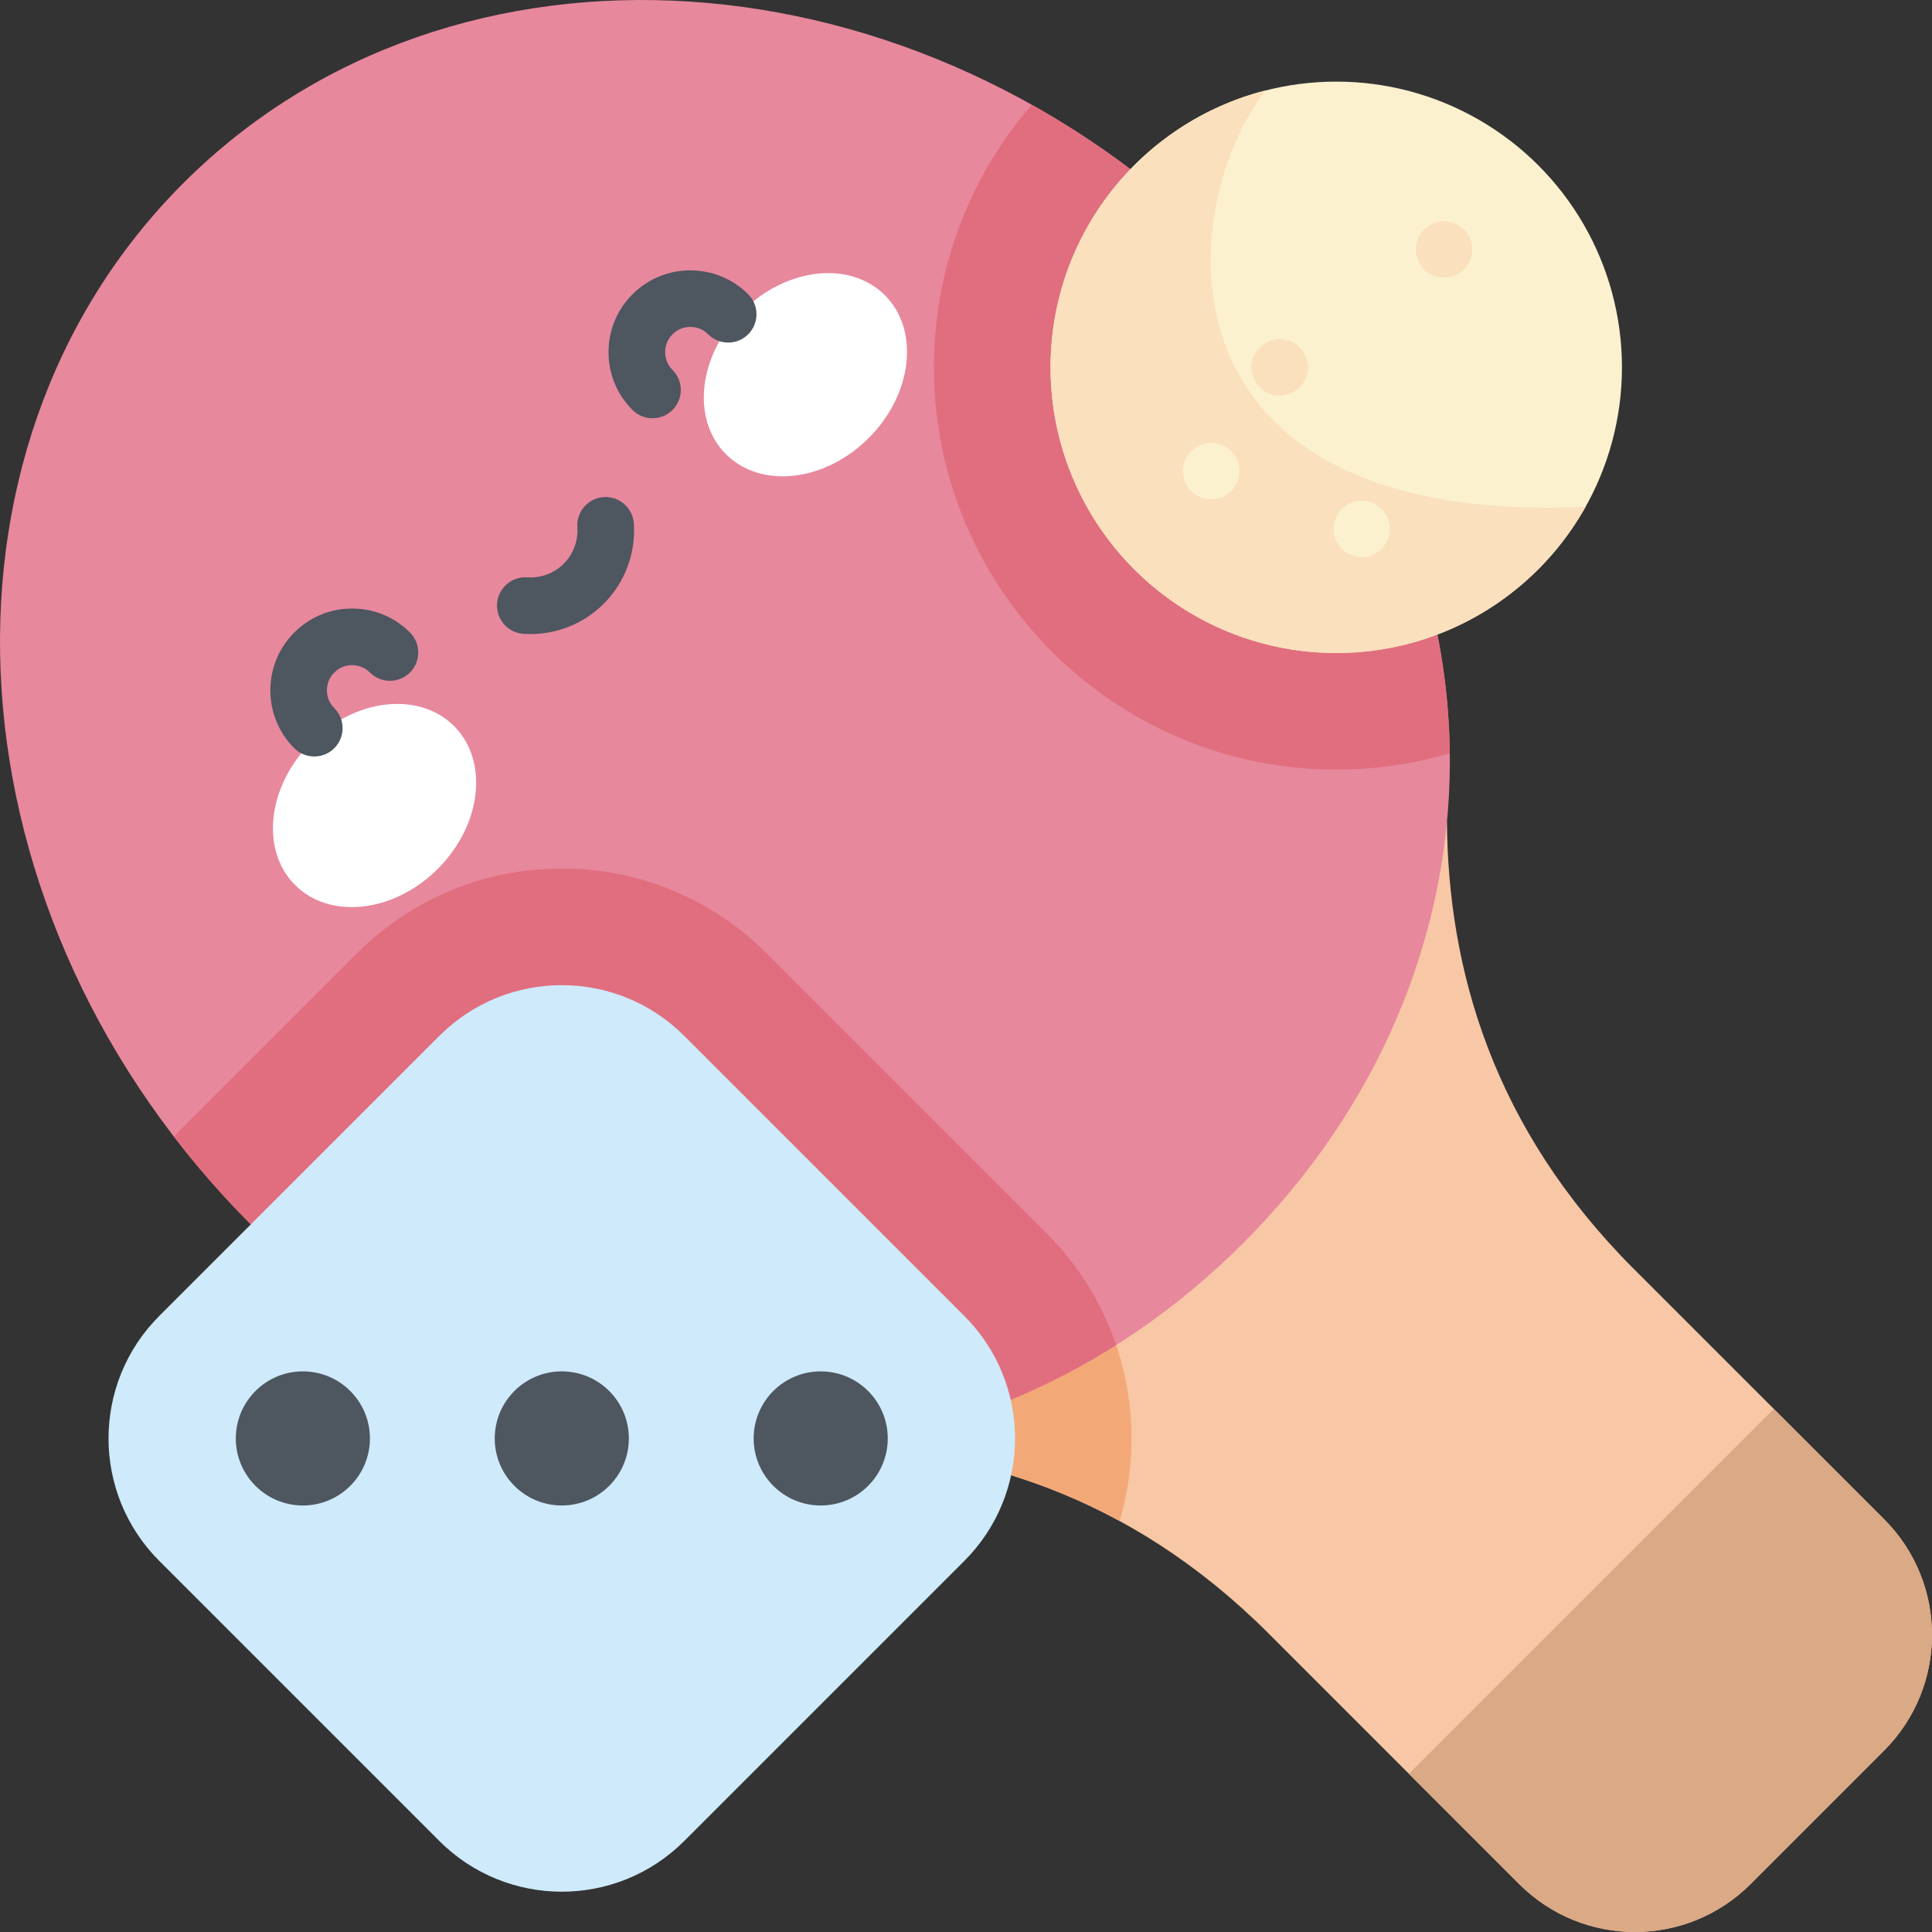 <?xml version="1.0" encoding="UTF-8" standalone="no"?><!-- icon666.com - MILLIONS OF FREE VECTOR ICONS --><svg width="1024" height="1024" id="Capa_1" enable-background="new 0 0 512 512" viewBox="0 0 512 512" xmlns="http://www.w3.org/2000/svg"><rect x="0" y="0" width="512" height="512" fill="#333333" stroke="none"/><g><path d="m383.455 217.747c.285 39.092 12.131 81.142 49.494 118.505l66.355 66.355c16.928 16.928 16.928 44.374 0 61.303l-35.394 35.394c-16.928 16.928-44.374 16.928-61.302 0l-66.355-66.355c-37.363-37.363-79.413-49.209-118.505-49.494z" fill="#f8c7a5"/><path d="m296.71 403.087c7.725-26.137 1.293-55.605-19.298-76.195l-1.551-1.551-58.114 58.114c25.766.188 52.816 5.403 78.963 19.632z" fill="#f3a977"/><path d="m373.379 470.076 29.228 29.228c16.928 16.928 44.374 16.928 61.302 0l35.394-35.394c16.928-16.928 16.928-44.374 0-61.302l-29.228-29.228z" fill="#daa985"/><path d="m324.648 66.643c-81.234-81.234-204.843-89.33-276.089-18.084s-63.149 194.855 18.084 276.089c81.234 81.234 191.56 76.048 262.806 4.802s76.433-181.573-4.801-262.807z" fill="#e7889d"/><path d="m295.792 356.457c-3.66-10.81-9.777-20.965-18.379-29.566l-74.224-74.224c-14.506-14.506-33.793-22.496-54.308-22.496s-39.802 7.99-54.307 22.496l-48.516 48.515c6.239 8.132 13.099 15.98 20.585 23.466 69.32 69.32 159.821 75.698 229.149 31.809z" fill="#e16e7e"/><path d="m384.204 199.634c-.532-45.959-19.564-93-59.556-132.991-15.721-15.721-33.034-28.69-51.243-38.888-16.134 18.689-25.904 43.017-25.904 69.586 0 58.791 47.83 106.621 106.621 106.621 10.443 0 20.537-1.516 30.082-4.328z" fill="#e16e7e"/><circle cx="354.122" cy="97.342" fill="#fbf1cf" r="75.715"/><path d="m420.187 134.321c-115.673 5.089-109.096-78.627-84.838-110.346-32.735 8.351-56.943 38.03-56.943 73.366 0 41.816 33.899 75.715 75.715 75.715 28.383.001 53.103-15.626 66.066-38.735z" fill="#fae0bd"/><path d="m116.427 487.877-74.225-74.225c-17.924-17.924-17.924-46.983 0-64.907l74.225-74.225c17.924-17.924 46.983-17.924 64.907 0l74.225 74.225c17.924 17.924 17.924 46.984 0 64.907l-74.225 74.225c-17.924 17.924-46.984 17.924-64.907 0z" fill="#ceeafb"/><g fill="#4e5660"><circle cx="148.88" cy="381.198" r="17.769"/><circle cx="217.497" cy="381.198" r="17.769"/><circle cx="80.263" cy="381.198" r="17.769"/></g><g><ellipse cx="321.022" cy="124.974" fill="#fbf1cf" rx="7.468" ry="7.468" transform="matrix(.973 -.23 .23 .973 -20.126 77.099)"/><circle cx="360.87" cy="140.168" fill="#fbf1cf" r="7.468"/><g fill="#fae0bd"><ellipse cx="339.179" cy="97.341" rx="7.468" ry="7.468" transform="matrix(.707 -.707 .707 .707 30.512 268.347)"/><ellipse cx="382.562" cy="66.134" rx="7.468" ry="7.468" transform="matrix(.383 -.924 .924 .383 175.062 394.267)"/></g></g><g><g fill="#fff"><ellipse cx="99.293" cy="213.48" rx="29.792" ry="23.725" transform="matrix(.707 -.707 .707 .707 -121.872 132.74)"/><ellipse cx="213.48" cy="99.293" rx="29.792" ry="23.725" transform="matrix(.707 -.707 .707 .707 -7.684 180.035)"/></g><g fill="#4e5660"><path d="m83.288 200.475c-1.919 0-3.839-.732-5.304-2.196-8.453-8.454-8.453-22.208 0-30.662 4.096-4.095 9.54-6.35 15.331-6.35s11.235 2.255 15.331 6.35c2.929 2.93 2.929 7.678 0 10.607-2.93 2.928-7.678 2.928-10.607 0-1.262-1.263-2.939-1.957-4.724-1.957-1.784 0-3.462.694-4.724 1.957-1.263 1.262-1.957 2.939-1.957 4.724 0 1.784.694 3.462 1.957 4.724 2.929 2.93 2.929 7.678 0 10.607-1.464 1.463-3.384 2.196-5.303 2.196z"/><path d="m172.92 110.843c-1.919 0-3.839-.732-5.304-2.196-4.095-4.096-6.35-9.54-6.35-15.331s2.255-11.235 6.35-15.331c8.455-8.453 22.207-8.453 30.662 0 2.929 2.93 2.929 7.678 0 10.607-2.93 2.928-7.678 2.928-10.607 0-1.262-1.263-2.939-1.957-4.724-1.957-1.784 0-3.462.694-4.724 1.957-1.263 1.262-1.957 2.939-1.957 4.724 0 1.784.694 3.462 1.957 4.724 2.929 2.93 2.929 7.678 0 10.607-1.464 1.463-3.384 2.196-5.303 2.196z"/><path d="m140.588 168.034c-.627 0-1.256-.021-1.886-.064-4.133-.283-7.253-3.863-6.97-7.995.283-4.134 3.858-7.248 7.995-6.97 3.595.242 7.123-1.068 9.665-3.611 2.543-2.543 3.859-6.066 3.612-9.666-.283-4.132 2.837-7.712 6.97-7.995 4.109-.279 7.711 2.837 7.995 6.97.544 7.927-2.361 15.69-7.971 21.298-5.16 5.161-12.148 8.033-19.41 8.033z"/></g></g></g></svg>